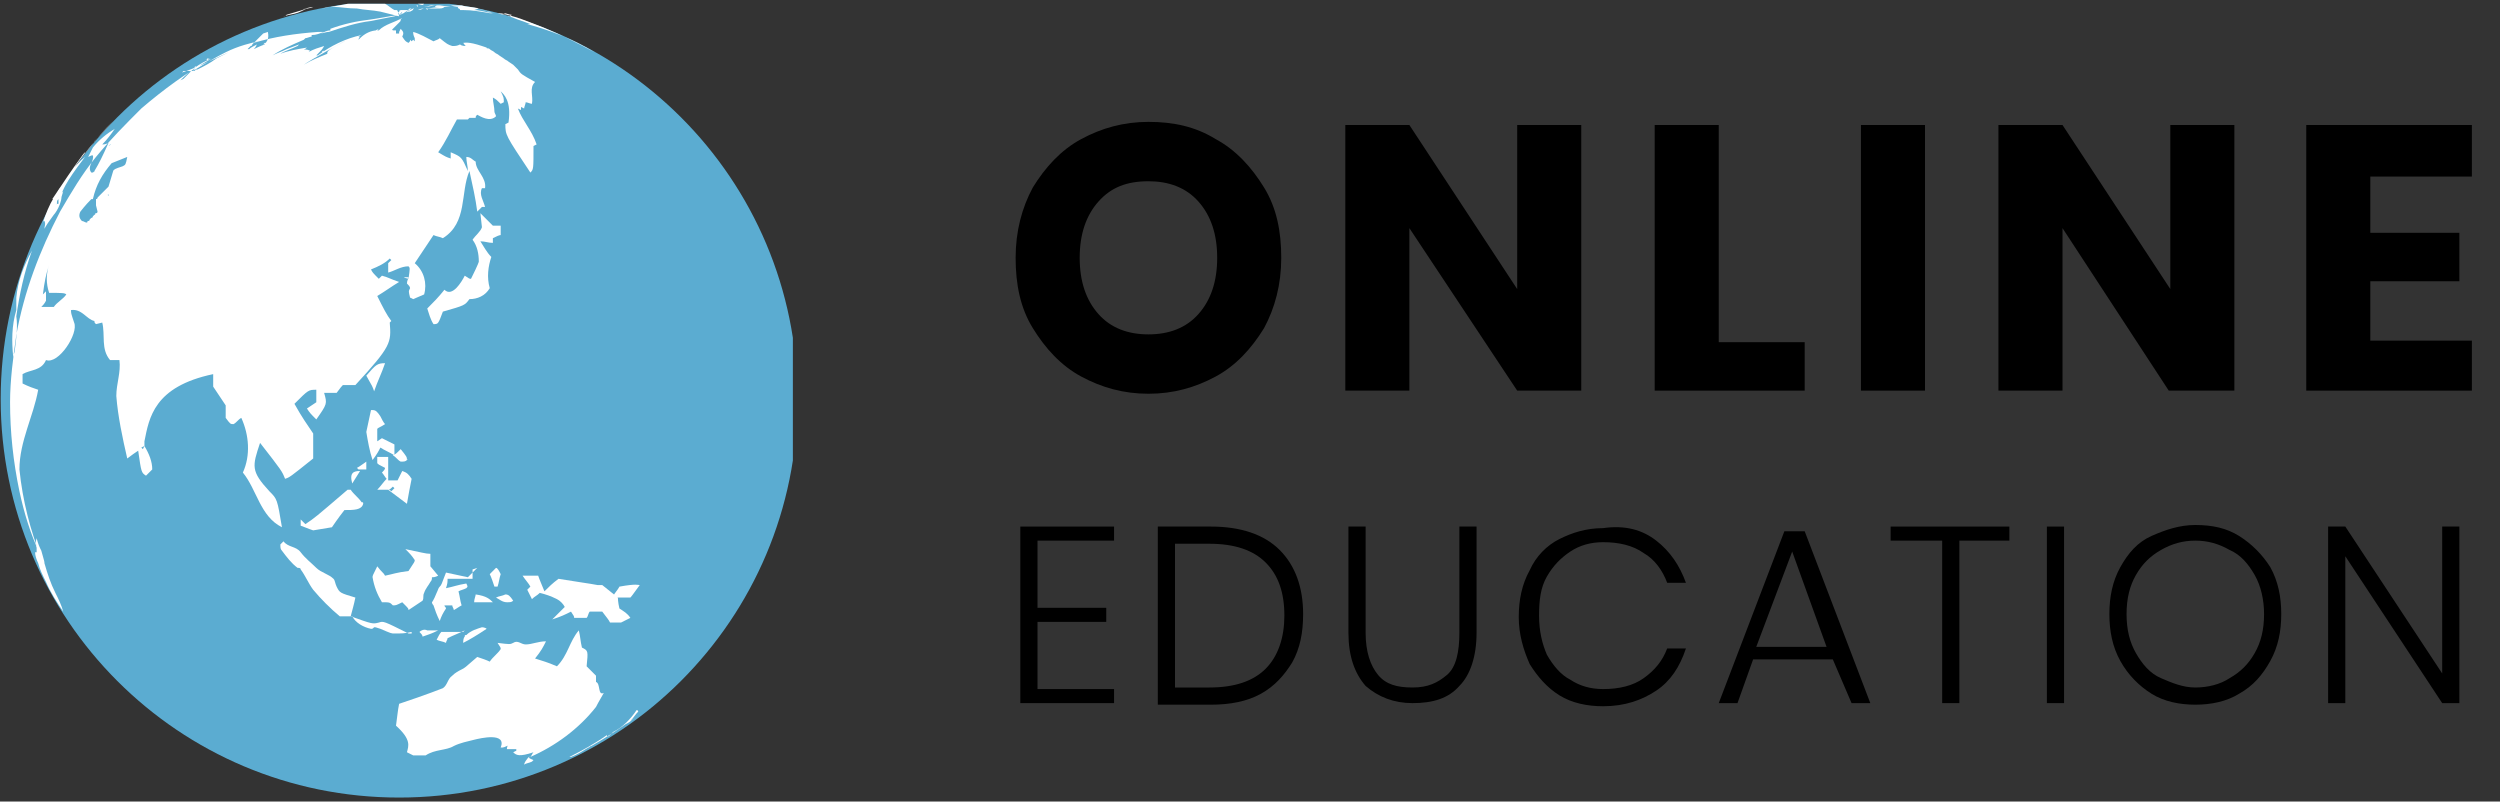 <svg enable-background="new 0 0 160 51.3" viewBox="0 0 160 51.3" xmlns="http://www.w3.org/2000/svg" xmlns:xlink="http://www.w3.org/1999/xlink"><rect x="0" y="0" width="160" height="51.3" fill="#333333" stroke="none"/><clipPath id="a"><path d="m-371-26.5h51v51h-51z"/></clipPath><g clip-path="url(#a)" transform="translate(370.744 26.744)"><path d="m-319.7-1.2c0 14.1-11.4 25.5-25.5 25.5s-25.5-11.4-25.5-25.5 11.4-25.5 25.5-25.5 25.5 11.4 25.5 25.5" fill="#5bacd1"/><g fill="#fff"><path d="m-353.6-24.2s.1-.1 0 0c0-.1 0 0 0 0zm-16.2 19.9c0 .1-.1.3-.1.4-.1-1-.1-2 .2-3v-.1s0-.1 0-.1v-.1-.1-.1-.1-.1-.1c.1-1.1.5-2.1 1-3-.5 1.4-.8 2.8-1 4.2.1.7 0 1.4-.1 2.2m3.3-3.6c-.2.3-.6.5-.8.8h-.1-.1-.1-.1-.1-.1-.1-.1c.1-.1.2-.2.3-.4 0-.2 0-.4 0-.6l-.2.2c.1-.8.2-1.3.4-1.9-.2.6-.2 1.2 0 1.8.8 0 1 0 1.1.1.1-.1 0-.1 0 0m2.7-6.3c-.1-.1 0-.1 0-.1zm-3.5 1.2c-.3.4-.5.7-.6.9 0-.2.1-.3 0-.5-.1 0-.1 0-.1.1.2-.6.4-1.1.7-1.6 0 .1-.1.1-.1.1.6-.9 1.4-2.1 2-2.9l.1-.1c0 .1-.1.1-.1.2.5-.6.5-.6.7-.9l1.2-1.3c-1.1 1.1-2.1 2.4-3 3.7.3-.5.7-1 1.2-1.4-1.4 1.8-1.4 2.2-1.5 2.3s.1-.1.1-.1c-.1.3-.1.4-.2.6 0 0-.1-.1-.1-.1-.1.1-.1.1-.1.3l-.1.1c.1-.1.1-.1.2-.1v-.1-.1s0 0 0-.1 0 0 0-.1v-.1-.1-.1s0 0 0-.1h.1c.3.4-.2 1.3-.4 1.5m2.6-2.8c0 .1-.1.1 0 0l-.1.1h-.1c-.3-.4.2-.7.1-1.1-.1 0-.1 0-.3.1.1-.2.2-.4.3-.6.4-.5.9-.9 1.4-1.2-.2.3-.5.7-.8 1 .1 0 .2 0 .4-.1-.4.9-.6 1.3-.9 1.8zm.2 2.6s0 .1-.1.1 0 .1-.1.1l-.1.1s0 .1-.1.1l-.1.1s0 .1-.1.1 0 .1-.1.1-.2-.1-.3-.1c-.2-.2-.2-.4-.1-.6 0 0 .3-.4.7-.8h.1c.2-.9.6-1.6 1.2-2.3 0 0 .5-.2 1-.4-.1.5-.1.5-.3.6l-.3.1c-.3.1-.3.2-.3.2-.1.3-.2.7-.3 1l-.1.1-.1.1s-.1.1-.1.1-.1.1-.1.1l-.1.1s-.1.1-.1.1l-.1.1c0 .1-.1.1-.1.1v.4zm1.3-4.6c-.2.1-.4.3-.6.4.1-.1.1-.1.2-.1 0 0 0 0 .5-.1zm5.7-5.1c-.1 0-.1-.1 0 0v-.1c.1 0 .1 0 0 .1zm0 0-.1.1zm0 0c.1 0 .1-.1.2-.1h-.1zm3.7-1s-.3.1-.7.3c.1-.1.1-.1.2-.3-.2.1-.4.2-.5.3h-.1s0 0 .2-.2c0 0 .1 0 .1-.1l.1-.1.1-.1.1-.1.1-.1.1-.1.1-.1.1-.1h.1s0 0-.1 0c0 0 0 0 .3-.1.1.5-.1.6-.2.8-.1 0-.1 0 0 0zm-.1 0c.1 0 .2-.1.2-.1h-.1zm3.9.4-.1.1c-.1 0 0-.1.1-.1zm1.4-.8h-.1.1c.1-.1.1-.1 0 0m.3.1.2-.1zm8.7.5-.3-.1c-.9-.3-1.1-.2-1.2-.2.1.1.1.2.2.2-.1 0-.3 0-.4-.1-.2.1-.3.1-.5.1-.3-.1-.3-.1-.8-.5-.1.1-.2.1-.4.2-.4-.2-.9-.5-1.3-.6 0 .1 0 .2.1.4v.2s-.1-.1-.1-.1l-.1.1-.1-.1c0 .1 0 .1-.1.2-.2-.1-.2-.1-.4-.4.1-.2.1-.3-.1-.5l-.1.2v.1h-.2c0-.1 0-.1 0-.2h-.2s-.1-.1-.1-.1l-.1.1h.1l.2-.2c.1-.1.2-.2.3-.3s.1-.1.1-.2l.1-.1c-.5.3-1.1.4-1.5.8h-.1l.1-.1-.2.1h.1c-.4 0-.8.2-1.1.5l-.1.1s0-.1.1-.2c-.3 0-.5.1-.8.3.5-.3.6-.3 1.1-.5-.3.1-.5.2-.8.3-.1 0-.2 0-.3.1-1.3.7-1.3.7-1.3.9-.5.2-1 .4-1.5.7.4-.3 2.6-1.5 2.6-1.5.1 0 .2 0 .2-.1h.1.1c.5-.2.5-.2.7-.3-1 .2-2 .7-2.8 1.3h-.1l.1-.1c.2-.2.3-.3.4-.5-.3.1-.7.2-1 .4l.1-.1c-.2-.1-.4-.1-.6 0 .1 0 .3-.1.4-.2-.6.1-1.2.2-1.7.4.3-.2.7-.3 1.1-.5.1-.1.1-.1.1-.1-.3.1-.5.2-.8.3-.4.2-.5.2-.9.4.6-.4 1.3-.7 2-1 .1-.1.1-.1.1-.1s0 0 0 0c.1 0 .3-.1.4-.1v-.1c.3 0 .5-.1.8-.2-.2 0-.3 0-.5 0h.1c-1.4.1-2.8.3-4.1.7-.1 0-.1 0-.1 0-.1 0-.3.1-.4.1-.2.1-.3.1-.3.1l-.2.1-.2.1-.2.1-.2.1-.2.1-.2.1-.2.1-.4.2.2-.1c-.4.3-.8.5-1.2.7-.1 0-.1 0-.2.1h-.1-.1-.1-.1-.1-.1s0 0-.1 0l-.1.1c1.8-.6 3.4-1.7 5.3-2.1-.9.2-1.7.4-2.5.8-1 .5-2.1 1.2-2.1 1.2.1-.1.2-.2.2-.3 0 0-.1 0-.1.1l-.1.1-.1.1-.1.1-.1.1-.1.1-.1.1-.1.1-.2.1c.6-.6 1.2-1.1 2-1.4-1.6.9-3.1 2-4.5 3.2-1 1-2 2-2.9 3.1s-1.6 2.3-2.3 3.5c-1.3 2.5-2.3 5.1-2.8 7.9-.2 1.4-.4 2.9-.4 4.3 0 1.9.2 3.8.6 5.7.3 1.4.7 2.7 1.3 4l.1.3c-.7-1.8-1.2-3.7-1.4-5.7 0-1.8.9-3.4 1.2-5.1-.3-.1-.6-.2-1-.4 0-.3 0-.3 0-.6.5-.3 1.2-.2 1.5-.9.8.3 2.1-1.7 1.8-2.4-.2-.6-.2-.6-.2-.8.7-.1 1 .6 1.5.7 0 .1 0 .1.1.2l.4-.1c.2.8-.1 1.7.5 2.4h.6c.1.8-.2 1.5-.2 2.3.1 1.3.4 2.7.7 4 .4-.3.4-.3.7-.5.2 1.4.2 1.4.5 1.6l.2-.2.2-.2c0-.5-.2-1-.5-1.5l-.1.2-.1-.1.2-.1v-.3c.3-1.5.6-3.5 4.4-4.3v.1.1.1.1.1s0 0 0 .1 0 0 0 .1 0 0 0 .1c.2.3.2.3.8 1.2v.1.1s0 .1 0 .1v.1s0 .1 0 .1v.1s0 .1 0 .1 0 .1 0 .1c.3.4.3.4.5.4.2-.1.3-.3.5-.4.5 1.1.6 2.4.1 3.5.9 1.1 1.1 2.8 2.5 3.5-.3-1.8-.3-1.8-.8-2.3-1.2-1.3-1.1-1.6-.6-3.1 1.4 1.8 1.4 1.8 1.6 2.3.3-.1.3-.1 1.8-1.3 0-.1 0-.1 0-.2s0-.1 0-.2 0-.1 0-.2 0-.1 0-.2 0-.1 0-.2 0-.1 0-.2 0-.1 0-.2 0-.1 0-.2c-.4-.6-.7-1-1.2-1.9.9-.9.9-.9 1.4-.9v.1.1s0 .1 0 .1v.1.1s0 0 0 .1 0 0 0 .1v.1c-.3.2-.3.2-.6.4.2.3.2.3.6.7.7-1 .7-1 .5-1.7h.1.1.1.1.1.1.1.1c.3-.4.3-.4.4-.5h.1.1.1.1.1.1.1.1c2.3-2.5 2.3-2.7 2.2-4l.1-.1c-.3-.4-.5-.8-.9-1.6.5-.3.9-.6 1.4-.9-.6-.2-.7-.3-1.1-.4l-.2.2c-.4-.4-.4-.4-.5-.6.5-.2.9-.4 1.2-.7l.1.1-.2.2v.6c.4-.1.8-.4 1.3-.4.1.1.1.1 0 .8-.4-.1-.4-.1 0-.1 0 .1-.1.2-.1.4.1.1.2.2.2.3-.1.2-.1.2 0 .6l.2.1.7-.3c.2-.7 0-1.5-.6-2 .4-.6.8-1.2 1.2-1.8.2.1.4.1.6.2 1.6-1 1.1-2.9 1.7-4.3.2.9.4 1.8.5 2.6.1-.1.2-.2.3-.3h.2c-.1-.4-.4-.8-.2-1.2h.2c.1-.7-.6-1.1-.6-1.7-.2-.1-.3-.3-.6-.3 0 .3.1.6.1.9-.4-.9-.4-.9-1.1-1.2v.4c-.3-.1-.3-.1-.8-.4.5-.7.8-1.4 1.2-2.1h.7s.1-.1.1-.1h.4c0-.1 0-.1.1-.2.2.1.8.5 1.2.1 0-.1-.1-.2-.1-.3 0-.3-.1-.6-.1-.9.2.1.3.2.5.4l.2-.1c0-.3 0-.3-.2-.7.2.2.7.6.5 2l-.2.1c0 .7 0 .7 1.6 3.1.2-.2.2-.2.2-1.7l.2-.1c-.3-.9-.9-1.5-1.2-2.3l.2.1v-.2l.2.1c0-.1.1-.3.1-.4.1 0 .3.1.4.1.1-.5-.2-1 .2-1.4-.9-.5-.9-.5-1.1-.8-.1-.1-.2-.2-.3-.3l-.3-.2c-.1-.1-.2-.1-.3-.2l-.3-.2c-.1-.1-.2-.1-.3-.2s-.2-.1-.3-.2-.2 0-.2-.1"/><path d="m-337.7-25.5s-.1 0-.2 0zm-3.5-.9h-.1zm2.9.6-.5-.1h-.1c.3.1.4.1.6.1-.1 0-.2 0-.4-.1.1 0 .3.1.5.1-.1 0-.2 0-.3-.1.2 0 .3.1.5.1-.1.2-.2.1-.3 0 0 .1 1.3.5 1.5.6-.1 0-.1 0-.2 0 1.5.4 3 1 4.3 1.8-1.1-.6-2.1-1.1-3.3-1.6-1.3-.5-1.5-.6-2.3-.8m-1.8-.4c-.3-.1-.8-.1-1.1-.2h-.1c-.2 0-.4 0-.6 0 .3.1.5.1.8.1h-.2.3c-.1 0-.2 0-.3 0h.3-.2c-.1 0-.2 0-.2 0s-.1 0 0 .1c0 0 .1 0 .1.1h.2c.6 0 1.1.1 1.7.2 0 0 0 0-.1 0h.3c-.6-.1-.9-.2-1.2-.2h-.2-.2.2.2l.3-.1c.2.1.4.1.6.2h-.1.1l.4.1c-.3-.1-.7-.2-1-.3m-3.4-.4s.2 0 .3.1h.1.8-.3c-.2 0-.2 0-.4 0-.2-.1-.3-.1-.5-.1m-.8-.1h.5.1-.1-.1 1c-.3 0-.6 0-.9-.1zm.1 0c-.2 0-.5 0-.7 0z"/><path d="m-346.9-26.7h.2c-.1 0-.1 0-.2 0zm-1 .4h.1.1zm-.1 0h.2c-.1 0-.2 0-.2 0zm1.2.1h.2zm1.6.2s0 .1 0 0zm.2 0s0 .1-.1.1c0 0 .1-.1.1-.1zm-.2.2c0 .1 0 .1 0 0 .1-.1.1-.1.2-.1l-.2.1c.2 0 .4-.2.6-.3 0 0 0 0-.1 0-.1 0-.1.1-.2.1l-.1.1h.1s.1-.1.1-.1c.1-.1.1-.1.1-.1v.1h.1.1c-.1 0-.2 0-.2-.1-.2 0-.2 0-.3 0s-.2 0-.2.1h.1c-.1 0-.1 0-.2.1 0 0-.1 0-.1.1.2-.2.2-.1.2 0zm-2.7-.4c.5.1 1 .1 1.5.2l1.2.3c-.1-.4-.1-.4-.2-.4h-.1c-.2-.1-.4-.3-.6-.4h.1c-.7-.1-.7-.1-.7-.1h.1-.1c-.1 0-.2 0-.3 0h-.2c-.8.1-.9.1-1.3.1-.5.1-1.1.2-1.6.3.3-.1.6-.1 1-.1h-.2c.3 0 .8.1 1.4.1h-.1z"/><path d="m-332.6 18.5c-1.1 1.4-2.6 2.5-4.2 3.2.1-.1.1-.2.2-.3-.9.3-1.1.2-1.3 0l.2-.1v-.1s0 0-.6 0c0-.1 0-.1.1-.4v.1l.2-.1-.1.1c-.4.2-.4.2-.6.2.4-1-1.3-.6-1.7-.5s-.9.2-1.3.4c-.5.3-1.2.2-1.8.6h-.1-.1-.1-.1-.1-.1-.1-.1l-.4-.2c.1-.4.3-.8-.7-1.7.1-.7.1-.9.2-1.4 1.8-.6 2.8-1 2.8-1 .3-.2.3-.6.6-.8.2-.2.4-.3.6-.4s.2-.1 1-.8c.3.1.6.2.8.3.2-.3.5-.5.7-.8 0-.1 0-.1-.2-.4.8.1.8.1 1 0 .3-.2.5.1.8.1.4 0 .8-.2 1.3-.2-.2.4-.3.6-.7 1.1.6.2.7.2 1.4.5.7-.7.8-1.6 1.4-2.3.1.4.1.7.2 1.1.4.2.4.2.3 1.2.5.5.5.5.6.6v.4c.3.1.1.9.5.7-.1.2-.3.5-.5.9"/><path d="m-331 13.1h-.1-.1-.1-.1-.1-.1-.1c-.1-.2-.2-.3-.5-.7h-.1-.1-.1-.1-.1-.1-.1-.1c-.1.1-.1.3-.2.4h-.1-.1-.1-.1-.1-.1-.1-.1c0-.1 0-.1-.2-.4-.4.2-.6.3-1.2.5.3-.3.5-.5.8-.8-.1-.2-.3-.4-.5-.5-.4-.2-.7-.3-1.1-.4-.2.2-.3.2-.5.4-.1-.2-.2-.4-.3-.6l.2-.2c-.1-.2-.3-.4-.5-.7h.2.2.1.1.1.1.1.1c.1.3.2.5.4 1 .3-.3.5-.5.9-.8 1.2.2 2 .3 2.5.4h.3s1 .8 1 .8 0 .3.1.7c.3.2.5.3.7.6z"/><path d="m-338.7-12.3v.1.1.1.1.1.1c-.1 0-.3.1-.5.2v.3c-.3 0-.5-.1-.8-.1.2.3.4.7.7 1-.2.6-.3 1.3-.1 2-.3.5-.8.7-1.3.7-.3.4-.3.4-1.7.8-.3.8-.3.8-.6.8-.2-.3-.3-.7-.4-1 .4-.4.7-.7 1.1-1.2.5.5 1.1-.5 1.3-.9.3.2.3.2.4.2.5-1 .5-1.1.5-1.1 0-.5-.1-1-.4-1.4.2-.3.5-.5.6-.8 0 0 0 0-.1-.9.3.3.5.5.8.8h.1z"/><path d="m-367.9 9.3c.2.7.4 1.3.7 1.9.2.4.4.8.5 1.2-.4-.6-.8-1.2-1.1-1.9-.2-.4-.4-.8-.5-1.2-.1-.2-.2-.5-.2-.7h.1c0-.1 0-.1 0-.3-.1-.5 0-.5 0-.6.1.4.2.6.3.8.2.7.2.7.2.8"/><path d="m-344.4 13.7c-.4.1-.7.1-1.1.1-.2 0-.2 0-.9-.3-.3-.1-.3-.1-.4-.1-.1.1-.1.1-.2.1-.5-.1-1-.4-1.2-.8h-.1-.1-.1-.1-.1-.1-.1-.1c-.6-.5-1.2-1.1-1.7-1.7-.3-.4-.5-.9-.8-1.3 0-.1-.1-.1-.2-.1-.4-.3-.7-.7-1-1.1-.1-.1-.1-.2-.1-.4.1-.1.1-.1.2-.2.3.4.8.3 1.1.7s.7.7 1 1 .8.4 1.1.7c.1.1.1.3.2.5.2.4.2.4 1.2.7-.1.5-.2.8-.3 1.2 1.4.5 1.4.5 1.8.4.3-.1.3-.1 1.9.7h.2"/><path d="m-345.5-25.7c-.5.1-1 .2-1.5.3-.9.1-1.8.4-2.7.7-.1 0-.1 0-.5.1.2-.1.4-.2.6-.2 0 0 0 0 0-.1.8-.3 1.7-.5 2.6-.6.6-.1 1.2-.2 1.8-.3z"/><path d="m-342.7 10.1c-.2.1-.3.1-.4.1 0 .1 0 .2-.1.3-.1.2-.3.4-.4.7-.1.2 0 .3-.1.5 0 0 0 0-.9.6 0-.1 0-.1-.4-.5-.4.2-.4.2-.6.2-.2-.2-.2-.2-.7-.2-.3-.5-.5-1-.6-1.6 0-.1 0-.1.3-.7.3.4.4.4.5.6.5-.1.7-.2 1.5-.3.4-.6.4-.6.4-.7-.2-.3-.3-.4-.6-.7 1 .2 1.3.3 1.6.3v.1s0 .1 0 .1 0 .1 0 .1 0 .1 0 .1 0 .1 0 .1 0 .1 0 .1 0 .1 0 .1 0 .1 0 .1z"/><path d="m-330.7 19.6c-.7.5-1.5 1-2.2 1.4-.1 0-.1.1-.2.1-.5.3-.6.4-1.1.6h-.1-.1-.1-.1-.1-.1-.1-.1.1.1.1.1.1.1.1c.8-.4 1.7-.9 2.4-1.4v.1c.1 0 .1 0 .4-.3.6-.3 1.1-.8 1.5-1.4 0 0 .1 0 .1.1-.2.2-.3.4-.5.6l.3-.2c-.4.3-.4.3-.6.4"/><path d="m-352.2-25.8c-.1 0-.3.1-.4.1.1 0 .1 0 .2-.1.3-.1.7-.2 1-.3.2-.1.5-.1.7-.2-.2 0-.4.1-.6.1h.2c-.6.3-.6.3-1.1.4"/><path d="m-345.2-25.7h-.1z"/><path d="m-344.7-26.6c.1 0 .2 0 .2-.1h.2.1.1.1.1.1c-.1 0-.3.1-.4.1 0 0-.1 0-.2 0 0 0 0 0-.1 0h.2-.1c0 .1-.1.1-.3 0z"/><path d="m-342.2-26.3c-.1 0-.1 0-.1 0zm-1-.1h.1c-.2 0-.3.1-.5.1h.1c.6-.1.6-.1.7-.1s-.1 0-.1.1h.1.8.2-.1l-.7-.1h-.1-.1-.1-.1-.1z"/><path d="m-347.5 5.5c-.1.4-.6.4-1.2.4-.4.5-.8 1.1-.8 1.1l-1.2.2s-.3-.1-.8-.3c0-.1 0-.3 0-.4.1.1.2.2.3.3.6-.4.6-.4 2.7-2.2h.1.1c.2.3.5.5.7.8.1 0 .1 0 .1.1"/><path d="m-342.6-26.6h.4.3c-.1 0-.1 0-.2 0-.3.1-.4.1-.5 0l-.1.1c-.2 0-.1 0 .1-.1-.1.1-.1.1 0 0z"/><path d="m-340.2 9.6v-.1.1c-.3.3-.4.4-.6.6-.5-.1-.9-.2-1.4-.3-.3.8-.3.8-.4.9s-.1.2-.2.4c-.2.5-.3.6-.3.6 0 .1.1.2.1.2.1.3.2.6.4 1 .1-.3.2-.5.4-.8 0-.1-.1-.1-.1-.2h.1.1.1.1.1c0 .1.1.2.1.3.2-.1.3-.2.5-.3-.1-.3-.1-.5-.2-.9.2-.1.3-.1.5-.2.1-.1.1-.1 0-.3-.6.1-.8.2-1.3.3.1-.3.1-.4.1-.6h.2.2.2.2.2.2.2.2v-.1s0-.1 0-.1 0-.1 0-.1 0-.1 0-.1 0-.1 0-.1 0-.1 0-.1.3-.1.3-.1"/><path d="m-344.4 3.9c-.1.5-.2 1-.3 1.6-.4-.3-.8-.6-1.2-.9.1 0 .1 0 .2.1l.2-.2-.1-.1c-.1.1-.2.2-.3.2-.2 0-.3 0-.7 0 .2-.2.4-.5.6-.7-.1-.1-.2-.3-.3-.4.1-.1.2-.2.2-.3-.4-.2-.4-.2-.5-.3 0-.1 0-.2 0-.4h.7v.2s0 .1 0 .2v.1.2.2.2.2.2h.6c.1-.2.2-.4.3-.6.3.1.4.2.6.5z"/><path d="m-345.5 1.7v.3.1.2.1c-.3-.2-.6-.3-.9-.5-.1.2-.2.4-.5.8-.2-.6-.3-1.2-.4-1.8.1-.5.2-.9.3-1.4h.1c.2 0 .3.1.5.4.1.2.2.4.3.5-.3.2-.4.2-.5.3v.1s0 .1 0 .1 0 .1 0 .1 0 .1 0 .1 0 .1 0 .1 0 .1 0 .1 0 .1 0 .1 0 .1 0 .1c.3-.2.3-.2.3-.2z"/><path d="m-344.3-26.2c.1 0 .2 0 .2-.1 0 .1-.1.1-.2.1 0 .1.1 0 0 0 0 .1 0 .1-.2.2-.1 0-.1 0-.1 0s0 0 0 0c-.1 0-.2.1-.3.1.1 0 .2-.1.2-.1.4-.2.4-.2.4-.2"/><path d="m-343.5-26.2c.3 0 .6-.1 1-.1-.2 0-.3 0-.5 0h.7c-.1.1-.2.1-.5.1s0 0-.4 0c-.1 0-.1 0-.2 0 .1.1 0 .1-.1 0 0 .1 0 .1 0 0z"/><path d="m-343.6-26.5c.1 0 .2 0 .4-.1-.1 0-.1 0-.2 0h.1c-.2 0-.4.1-.7.1.3.1.3.1.4 0"/><path d="m-336.6 21.9-.1.1c-.2.1-.4.1-.5.2 0-.1.1-.3.4-.6-.2.2 0 .2.2.3z"/><path d="m-344.4-26.2-.3.2s.1-.1.1-.1c0-.1.1-.1.2-.1z"/><path d="m-329.8 10.7c-.3.4-.5.7-.6.8h-.1-.1-.1-.1-.1-.1-.1-.1-.1-.1-.1-.1-.1-.1-.1-.1s0 0 0-.1 0 0 0 0h.1.1.1.1.1c.1-.2.3-.4.4-.6 1.1-.2 1.2-.1 1.3-.1z"/><path d="m-344-26.1c.2 0 .3-.1.4-.1-.1 0-.2 0-.4.1z"/><path d="m-346.1-3.5c-.2.6-.5 1.2-.7 1.8-.1-.3-.1-.3-.5-1 .6-.7.7-.8 1.2-.8z"/><path d="m-341 13.6c-.4.2-.7.3-1.1.5 0 .1-.1.2-.1.3-.2-.1-.4-.1-.6-.2.1-.2.2-.4.3-.5h.1.1.1.1.1.1.1.1.1.1.1.1.1.1z"/><path d="m-344.1-26.4h.1v.1z"/><path d="m-339.6 13.5c-.6.4-1.1.7-1.5.9 0-.1 0-.3.1-.4 0-.1 0-.1.1-.1.3-.3.7-.4 1-.5 0 0 .2 0 .3.1z"/><path d="m-338.7 10c-.1.3-.1.5-.2.8h-.2c-.1-.3-.2-.6-.3-.8.2-.2.2-.2.4-.4.1 0 .2.2.3.4 0-.1 0-.1 0 0"/><path d="m-337.9 11.7c-.1.1-.2.1-.4.1-.3 0-.5-.2-.7-.3.2-.1.4-.1.6-.2.2 0 .3.1.5.4z"/><path d="m-342.7 13.6c-.4.2-.7.3-1 .4 0-.1-.1-.2-.2-.3.1-.1.3-.2.5-.1z"/><path d="m-344.7 2.7c-.1.1-.2.1-.4.1-.2-.1-.3-.3-.5-.4.2-.1.2-.1.5-.4.4.5.4.5.4.7.1-.1 0-.1 0 0"/><path d="m-339.2 11.8h-.1-.1-.1-.1-.1-.1-.1-.1-.1-.1-.1-.1c0-.2.1-.4.1-.5.7.1.9.3 1.1.5z"/><path d="m-347.7 3.4c-.2.3-.3.5-.5.8-.2-.7.1-.8.5-.8z"/><path d="m-347.3 3.3c-.2 0-.3 0-.5 0l-.1-.1c.2-.1.3-.2.6-.4z"/><path d="m-338.5-25.8h-.1z"/><path d="m-337.1 21.7h-.1z"/><path d="m-336.4 21.7h-.1z"/><path d="m-367-14.4c0-.1 0-.1 0-.1.2-.3.2-.3.2-.3s0 .1-.1.1c-.1.1-.1.2-.2.3z"/></g></g><g transform="translate(-43 -9)"><g enable-background="new"><path d="m120.8 17.9c1.3.7 2.3 1.8 3.1 3.1s1.1 2.8 1.1 4.5-.4 3.2-1.1 4.5c-.8 1.3-1.8 2.4-3.1 3.1s-2.7 1.1-4.3 1.1-3-.4-4.3-1.1-2.3-1.8-3.1-3.1-1.1-2.8-1.1-4.5.4-3.2 1.1-4.5c.8-1.3 1.8-2.4 3.1-3.1s2.7-1.1 4.3-1.1 3 .3 4.3 1.1zm-7.5 4c-.8.9-1.2 2.1-1.2 3.6s.4 2.7 1.2 3.6 1.9 1.3 3.2 1.3 2.4-.4 3.2-1.3 1.2-2.1 1.2-3.6-.4-2.7-1.2-3.6-1.9-1.3-3.2-1.3c-1.4 0-2.4.4-3.2 1.3z"/><path d="m144.2 34h-4.1l-6.9-10.4v10.4h-4.1v-17h4.1l6.9 10.5v-10.5h4.1z"/><path d="m153 30.9h5.5v3.1h-9.6v-17h4.1z"/><path d="m166.2 17v17h-4.1v-17z"/><path d="m185.9 34h-4.1l-6.8-10.4v10.4h-4.1v-17h4.1l6.9 10.5v-10.5h4.1v17z"/><path d="m194.7 20.3v3.6h5.7v3.1h-5.7v3.8h6.5v3.2h-10.6v-17h10.6v3.3z"/></g><g enable-background="new"><path d="m109.4 43.6v4.3h4.4v.9h-4.4v4.3h4.9v.9h-6v-11.3h6v.9z"/><path d="m125.7 51.4c-.5.8-1.1 1.5-2 2s-2 .7-3.2.7h-3.4v-11.4h3.4c1.9 0 3.4.5 4.4 1.5s1.5 2.4 1.5 4.1c0 1.2-.2 2.2-.7 3.1zm-1.7.4c.8-.8 1.2-2 1.2-3.4 0-1.5-.4-2.6-1.2-3.4s-2-1.2-3.6-1.2h-2.2v9.2h2.2c1.6 0 2.8-.4 3.6-1.2z"/><path d="m130.4 42.7v6.8c0 1.2.3 2.1.8 2.7s1.2.8 2.2.8 1.6-.3 2.2-.8.8-1.5.8-2.7v-6.8h1.1v6.8c0 1.5-.4 2.7-1.1 3.4-.7.8-1.7 1.1-3 1.1-1.2 0-2.2-.4-3-1.1-.7-.8-1.1-1.9-1.1-3.4v-6.8z"/><path d="m149 43.6c.9.7 1.5 1.6 1.9 2.7h-1.2c-.3-.8-.8-1.5-1.5-1.9-.7-.5-1.6-.7-2.6-.7-.8 0-1.5.2-2.1.6s-1.1.9-1.5 1.6-.5 1.5-.5 2.5.2 1.8.5 2.5c.4.7.9 1.3 1.5 1.6.6.4 1.3.6 2.1.6 1 0 1.9-.2 2.6-.7s1.2-1.1 1.5-1.9h1.2c-.4 1.2-1 2.1-1.9 2.7s-2 1-3.4 1c-1 0-2-.2-2.8-.7s-1.4-1.2-1.9-2c-.4-.9-.7-1.9-.7-3s.2-2.1.7-3c.4-.9 1.1-1.6 1.9-2s1.7-.7 2.8-.7c1.4-.2 2.5.1 3.4.8z"/><path d="m160.3 51.2h-5.1l-1 2.8h-1.2l4.2-11h1.3l4.2 11h-1.2zm-.4-.8-2.2-6.1-2.3 6.1z"/><path d="m171.6 42.7v.9h-3.2v10.4h-1.1v-10.4h-3.3v-.9z"/><path d="m175.1 42.7v11.3h-1.1v-11.3z"/><path d="m186.3 43.3c.8.5 1.5 1.2 2 2 .5.9.7 1.9.7 3s-.2 2.1-.7 3-1.1 1.6-2 2.1c-.8.5-1.8.7-2.8.7s-2-.2-2.8-.7-1.5-1.2-2-2.1-.7-1.9-.7-3 .2-2.1.7-3 1.1-1.6 2-2 1.8-.7 2.8-.7c1.1 0 2 .2 2.8.7zm-5 .9c-.7.4-1.2.9-1.6 1.6s-.6 1.5-.6 2.5.2 1.8.6 2.5.9 1.3 1.6 1.6 1.4.6 2.2.6 1.6-.2 2.2-.6c.7-.4 1.2-.9 1.6-1.6s.6-1.5.6-2.5c0-.9-.2-1.8-.6-2.5s-.9-1.3-1.6-1.6c-.7-.4-1.4-.6-2.2-.6s-1.5.2-2.2.6z"/><path d="m200.4 54h-1.1l-6.2-9.4v9.4h-1.1v-11.3h1.1l6.2 9.4v-9.4h1.1z"/></g></g></svg>